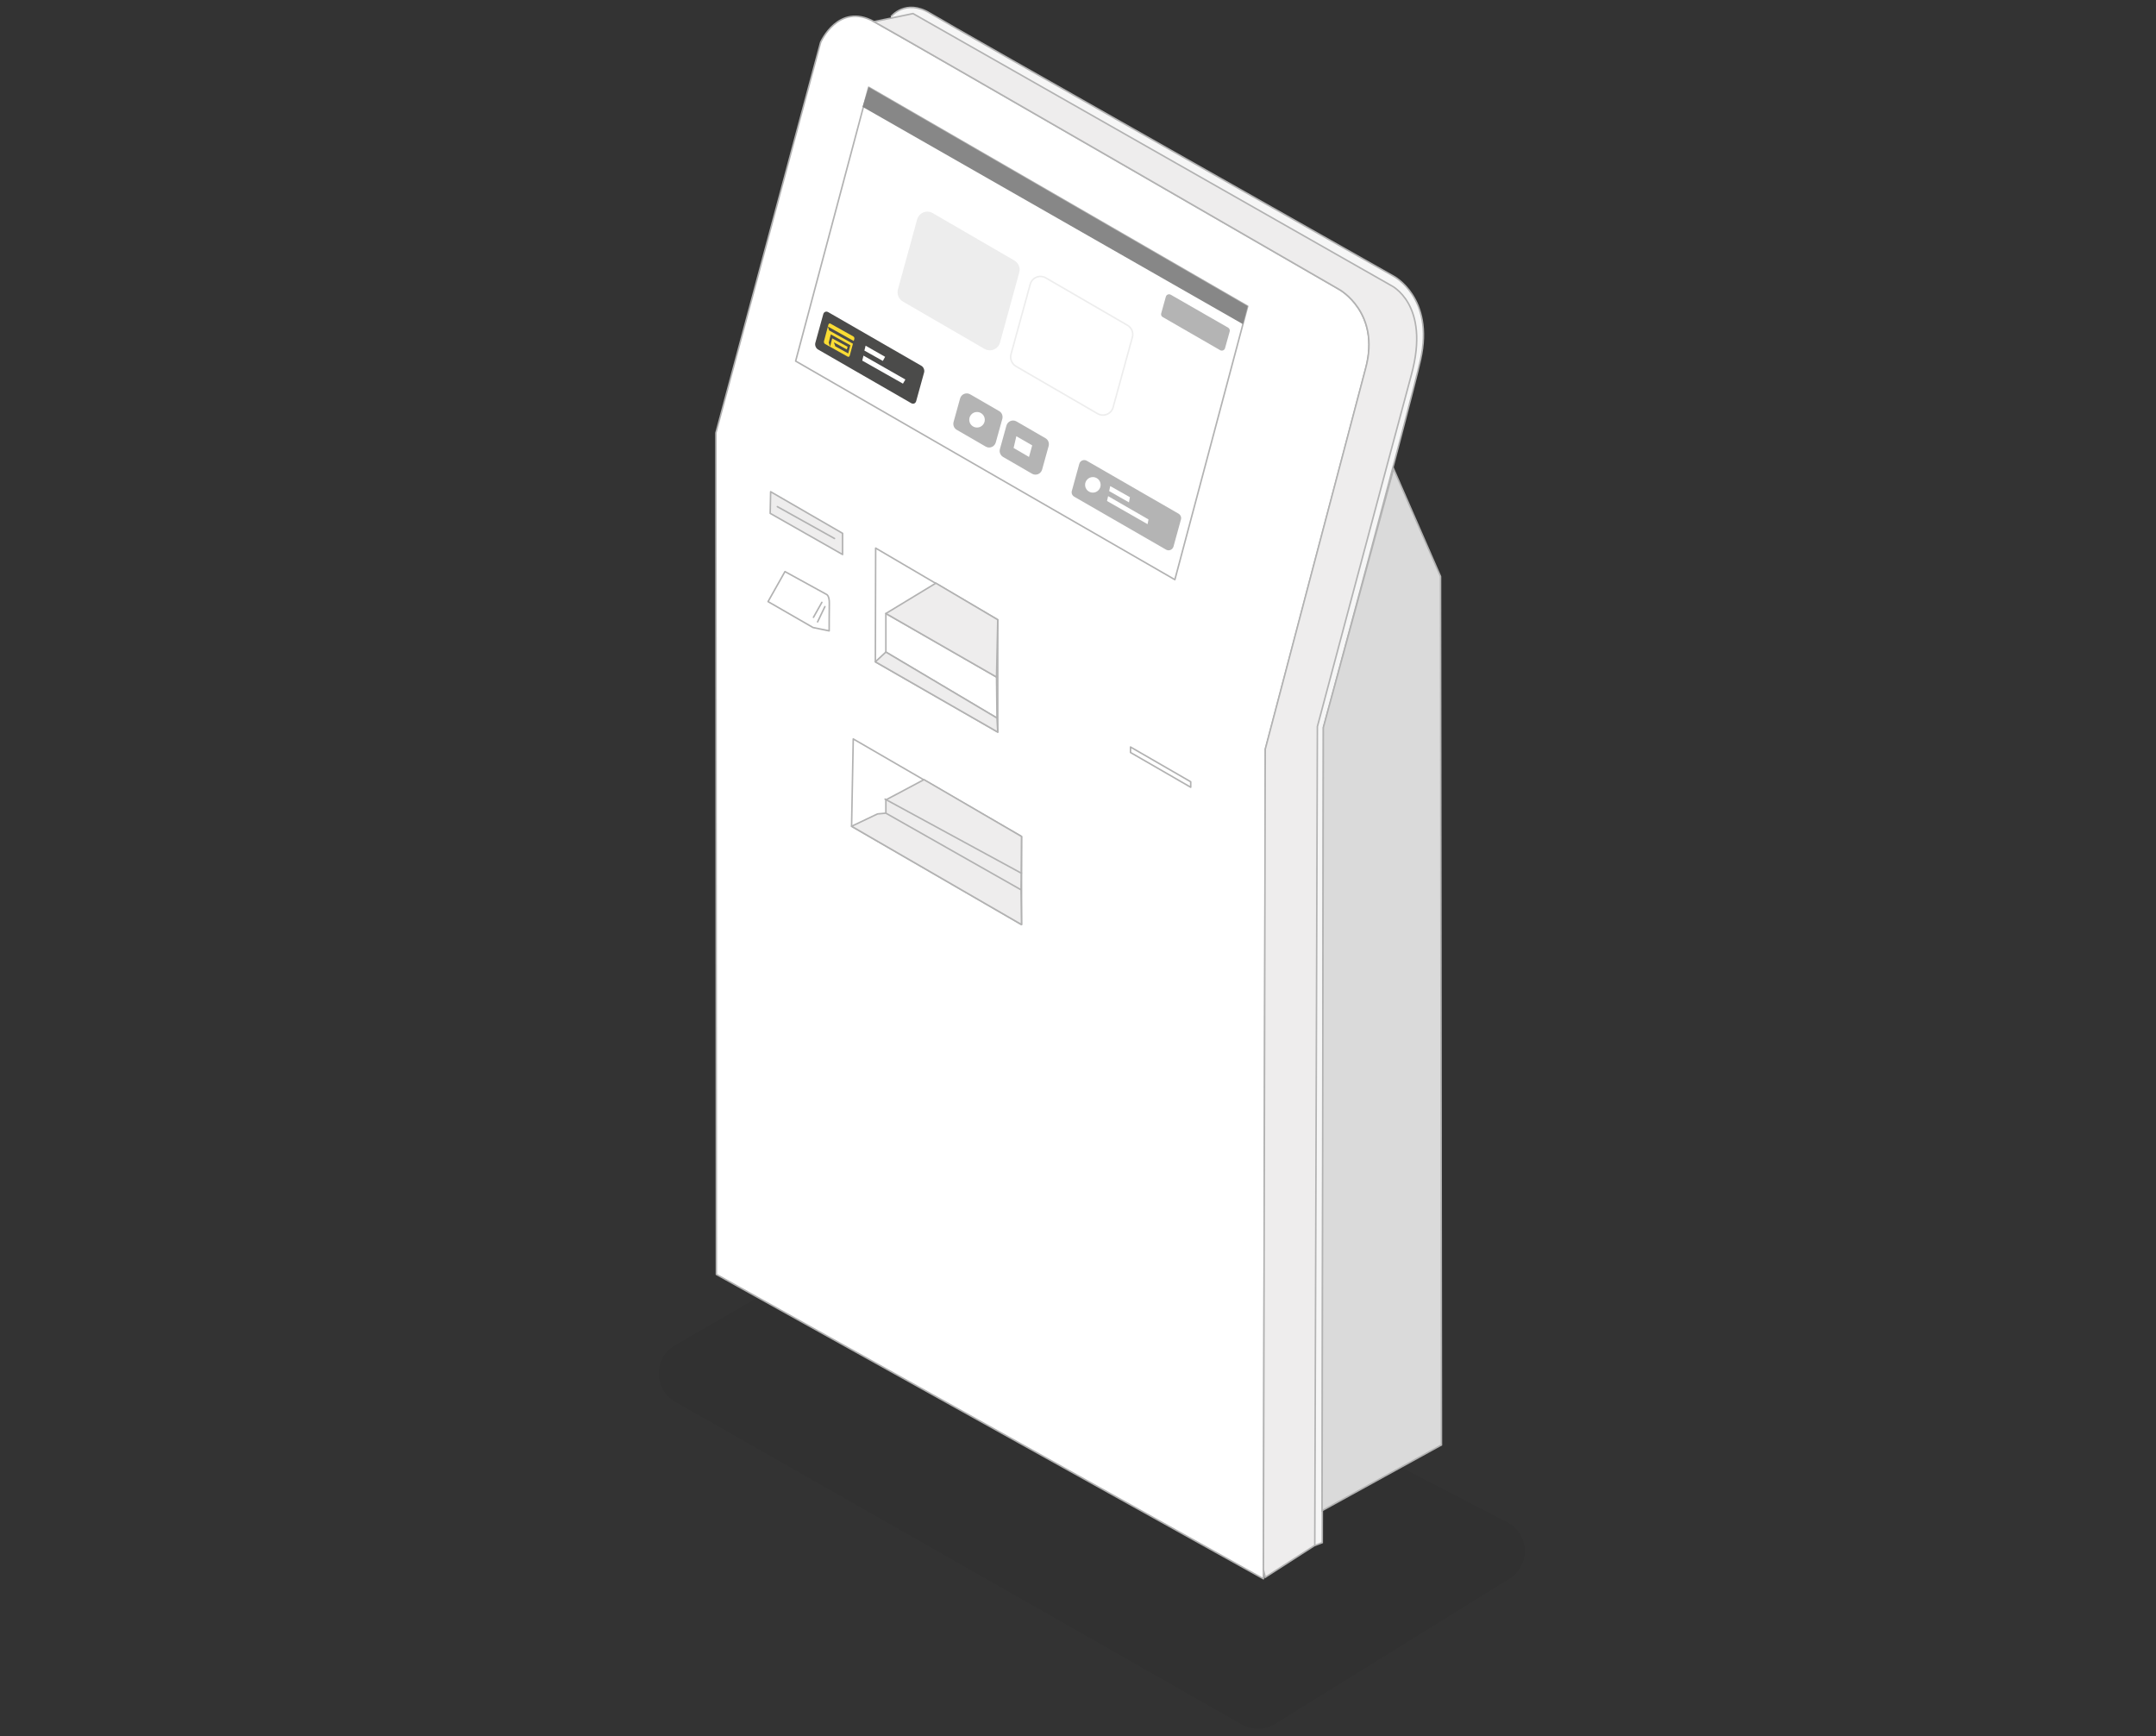 <?xml version="1.0" encoding="utf-8"?>
<!-- Generator: Adobe Illustrator 25.2.0, SVG Export Plug-In . SVG Version: 6.00 Build 0)  -->
<svg version="1.1" xmlns="http://www.w3.org/2000/svg" xmlns:xlink="http://www.w3.org/1999/xlink" x="0px" y="0px"
	 viewBox="0 0 1414.5 1139" style="enable-background:new 0 0 1414.5 1139;" xml:space="preserve">
<rect x="0" y="0" width="1414.5" height="1139" fill="#333333" stroke="none"/>
<style type="text/css">
	.st0{opacity:5.000000e-02;}
	.st1{fill:#FFFFFF;}
	.st2{fill:#F6F6F6;stroke:#B2B2B2;stroke-miterlimit:10;}
	.st3{fill:#FFFFFF;stroke:#B2B2B2;stroke-linecap:round;stroke-linejoin:round;stroke-miterlimit:10;}
	.st4{fill:none;stroke:#B2B2B2;stroke-linecap:round;stroke-linejoin:round;stroke-miterlimit:10;}
	.st5{fill:#EEEDED;stroke:#B2B2B2;stroke-linecap:round;stroke-linejoin:round;stroke-miterlimit:10;}
	.st6{fill:none;}
	.st7{fill:#DADADA;stroke:#B2B2B2;stroke-miterlimit:10;}
	.st8{fill:#EEEDED;stroke:#B2B2B2;stroke-miterlimit:10;}
	.st9{fill:#4B4B4A;}
	.st10{fill:#878787;}
	.st11{fill:#B4B4B4;}
	.st12{fill:#EDEDED;}
	.st13{fill:none;stroke:#EDEDED;stroke-miterlimit:10;}
	.st14{fill:#FADC34;}
</style>
<g id="table">
</g>
<g id="objects">
	<path class="st0" d="M442.8,882.7l142-82.1c6.3-3.6,14-3.8,20.4-0.5l383.7,198.7c14.6,7.6,15.4,28.2,1.4,36.9L836.5,1131
		c-6.6,4.1-14.9,4.2-21.7,0.4L442.9,919.6C428.7,911.4,428.6,890.9,442.8,882.7z"/>
	<path class="st1" d="M584.6,10.9c0,0,9.5-12,25.6-2.2s304.1,172.5,304.1,172.5s26.8,13.9,17.7,54.7
		c-7.1,31.5-63.7,241.4-63.7,241.4l-0.8,534.8l-4.7,1.8"/>
	<path class="st2" d="M584.6,10.9c0,0,9.5-12,25.6-2.2s304.1,172.5,304.1,172.5s26.8,13.9,17.7,54.7
		c-7.1,31.5-63.7,241.4-63.7,241.4l-0.8,534.8l-4.7,1.8"/>
	<path class="st3" d="M828.9,1035.8l1.3-544.3c0,0,56.2-213.6,65.9-250S878.8,190,878.8,190S596.8,27.1,573.4,14.2s-35,13.6-35,13.6
		L469.7,284l0.3,552.1L828.9,1035.8z"/>
	<polygon class="st4" points="559.8,484.8 670.2,548.8 670.2,606.6 558.7,542.1 	"/>
	<polygon class="st5" points="581.2,533.5 669.9,583.8 670.2,606.6 558.7,542.1 575.7,534 581.2,533.5 669.9,583.8 670,574.3 
		670.2,548.8 606.2,511.5 581.2,524.8 	"/>
	<line class="st4" x1="670.1" y1="572.9" x2="580.7" y2="524.3"/>
	<polygon class="st4" points="574.3,434.2 574.5,359.6 654.6,406.6 654.6,480.3 	"/>
	<polygon class="st4" points="581.2,427.8 581.2,402.5 653.8,444.2 654.1,471.1 	"/>
	<polygon class="st5" points="574.3,434.2 581.2,427.8 654.1,471.1 654.6,480.3 	"/>
	<polygon class="st5" points="581.2,402.5 614,382.6 654.6,406.6 653.8,444.2 	"/>
	<polygon class="st1" points="517,263.7 564.2,290.1 554.5,324.3 507.5,297.9 	"/>
	<path class="st4" d="M503.9,394.7l11.1-19.7l27.3,15c0,0,1.9,0.8,1.8,5.8s-0.1,18.1-0.1,18.1l-10.6-2.2L503.9,394.7z"/>
	<line class="st4" x1="539.2" y1="395.2" x2="533.7" y2="405"/>
	<line class="st4" x1="541.2" y1="398" x2="536.4" y2="408"/>
	<polygon class="st5" points="505.3,336.8 505.6,322.6 552.8,349.9 552.8,363.8 	"/>
	<line class="st4" x1="510" y1="332.4" x2="547.5" y2="353.3"/>
	<path class="st6" d="M828.9,1035.8l1.3-544.3c0,0,56.2-213.6,65.9-250S878.8,190,878.8,190S596.8,27.1,573.4,14.2s-35,13.6-35,13.6
		L469.7,284l0.3,552.1L828.9,1035.8z"/>
	<polygon class="st4" points="741.7,493.7 741.7,490.1 781.2,512.9 781.2,516.5 	"/>
	<polygon class="st7" points="867.4,991.1 945.7,948 945.1,378.2 914.3,307.6 868.2,477.3 	"/>
	<path class="st8" d="M912.5,187.2L599,8.9l-25.6,5.3C596.8,27.1,878.8,190,878.8,190s27,15,17.2,51.5c-9.7,36.4-65.9,250-65.9,250
		l-1.2,538.4l1.2,4.9l32.5-20.9l1.7-537.2c0,0,49.1-184.4,61.7-230.9C938.7,199.3,912.5,187.2,912.5,187.2z"/>
</g>
<g id="FreightStation_x5F_platform">
	<polygon class="st3" points="522,236.9 569.9,57.2 818.6,200.9 770.8,380.3 	"/>
	<g>
		<path class="st9" d="M597.8,264.5l-61.1-35.2c-1.4-0.8-2.2-2.7-1.8-4.3l5.2-18.8c0.4-1.6,1.9-2.2,3.3-1.4l61.1,35.2
			c1.4,0.8,2.2,2.7,1.8,4.3l-5.2,18.8C600.7,264.7,599.2,265.3,597.8,264.5z"/>
		<g>
			<g>
				<polygon class="st1" points="579.2,236.8 567.1,230 567.9,226.8 580.7,234.1 				"/>
				<polygon class="st1" points="592.4,251.7 565.7,236.6 566.5,233.3 594,249 				"/>
			</g>
		</g>
	</g>
	<path class="st9" d="M569,239"/>
	<polygon class="st10" points="569.9,57.2 818.6,200.9 815.5,212.7 565.9,70.1 	"/>
	<path class="st11" d="M703.2,322.1l4.9-17.8c0.6-2.1,3-3.1,4.9-2l60.2,34.7c1.3,0.8,2,2.3,1.6,3.8l-4.9,17.8c-0.6,2.1-3,3.1-4.9,2
		l-60.2-34.7C703.4,325.1,702.8,323.5,703.2,322.1z"/>
	<path class="st11" d="M761.8,205.7l3.1-11.1c0.4-1.3,1.9-1.9,3.1-1.3l37.8,21.7c0.8,0.5,1.2,1.5,1,2.4l-3.1,11.1
		c-0.4,1.3-1.9,1.9-3.1,1.3L762.8,208C762,207.6,761.6,206.6,761.8,205.7z"/>
	<path class="st11" d="M656,294.7l4.3-15.5c0.8-2.8,4-4.2,6.6-2.7l19,11c1.8,1,2.6,3.1,2.1,5.1l-4.3,15.5c-0.8,2.8-4,4.2-6.6,2.7
		l-19-11C656.3,298.7,655.5,296.6,656,294.7z"/>
	<path class="st11" d="M625.6,276.9l4.3-15.5c0.8-2.8,4-4.2,6.6-2.7l19,11c1.8,1,2.6,3.1,2.1,5.1l-4.3,15.5c-0.8,2.8-4,4.2-6.6,2.7
		l-19-11C625.9,281,625.1,278.9,625.6,276.9z"/>
	<path class="st12" d="M589.1,189.9l12.6-45.9c1.2-4.4,6.2-6.5,10.2-4.2l53.6,31.1c2.7,1.6,4.1,4.8,3.2,7.9l-12.6,45.9
		c-1.2,4.4-6.2,6.5-10.2,4.2l-53.6-31.1C589.6,196.2,588.3,193,589.1,189.9z"/>
	<path class="st13" d="M663.3,232.4l12.6-45.9c1.2-4.4,6.2-6.5,10.2-4.2l53.6,31.1c2.7,1.6,4.1,4.8,3.2,7.9l-12.6,45.9
		c-1.2,4.4-6.2,6.5-10.2,4.2l-53.6-31.1C663.8,238.7,662.5,235.4,663.3,232.4z"/>
	<circle class="st1" cx="641" cy="275.4" r="5.1"/>
	<circle class="st1" cx="717" cy="318.1" r="5.1"/>
	<polygon class="st1" points="666.8,286.2 677.2,292.2 675.1,299.8 665,293.9 	"/>
	<polygon class="st1" points="740.7,329.6 727.7,322.2 728.4,318.9 741.3,326.2 	"/>
	<polygon class="st1" points="752.9,343.9 726.3,328.7 727,325.5 753.5,340.8 	"/>
	<path class="st14" d="M560.5,222.5c0.2-0.7-0.1-1.5-0.7-1.8l0,0l-15-8.4c-0.5-0.3-1.1,0-1.3,0.7l-2.9,10.8
		c-0.2,0.7,0.1,1.5,0.6,1.8l0,0l15,8.4c0.5,0.3,1.1,0,1.3-0.7l2.1-7.8l-15.6-8.7l-0.9-2.6l17,9.5L560.5,222.5z M544.6,221.2l0.5-1.8
		l12.8,7.1l-1.4,5.4l-8.5-4.7l-0.9-2.6l8.5,4.7l0.5-1.8L546,222l-1.4,5.4l-0.9-2.6L544.6,221.2z"/>
</g>
</svg>
